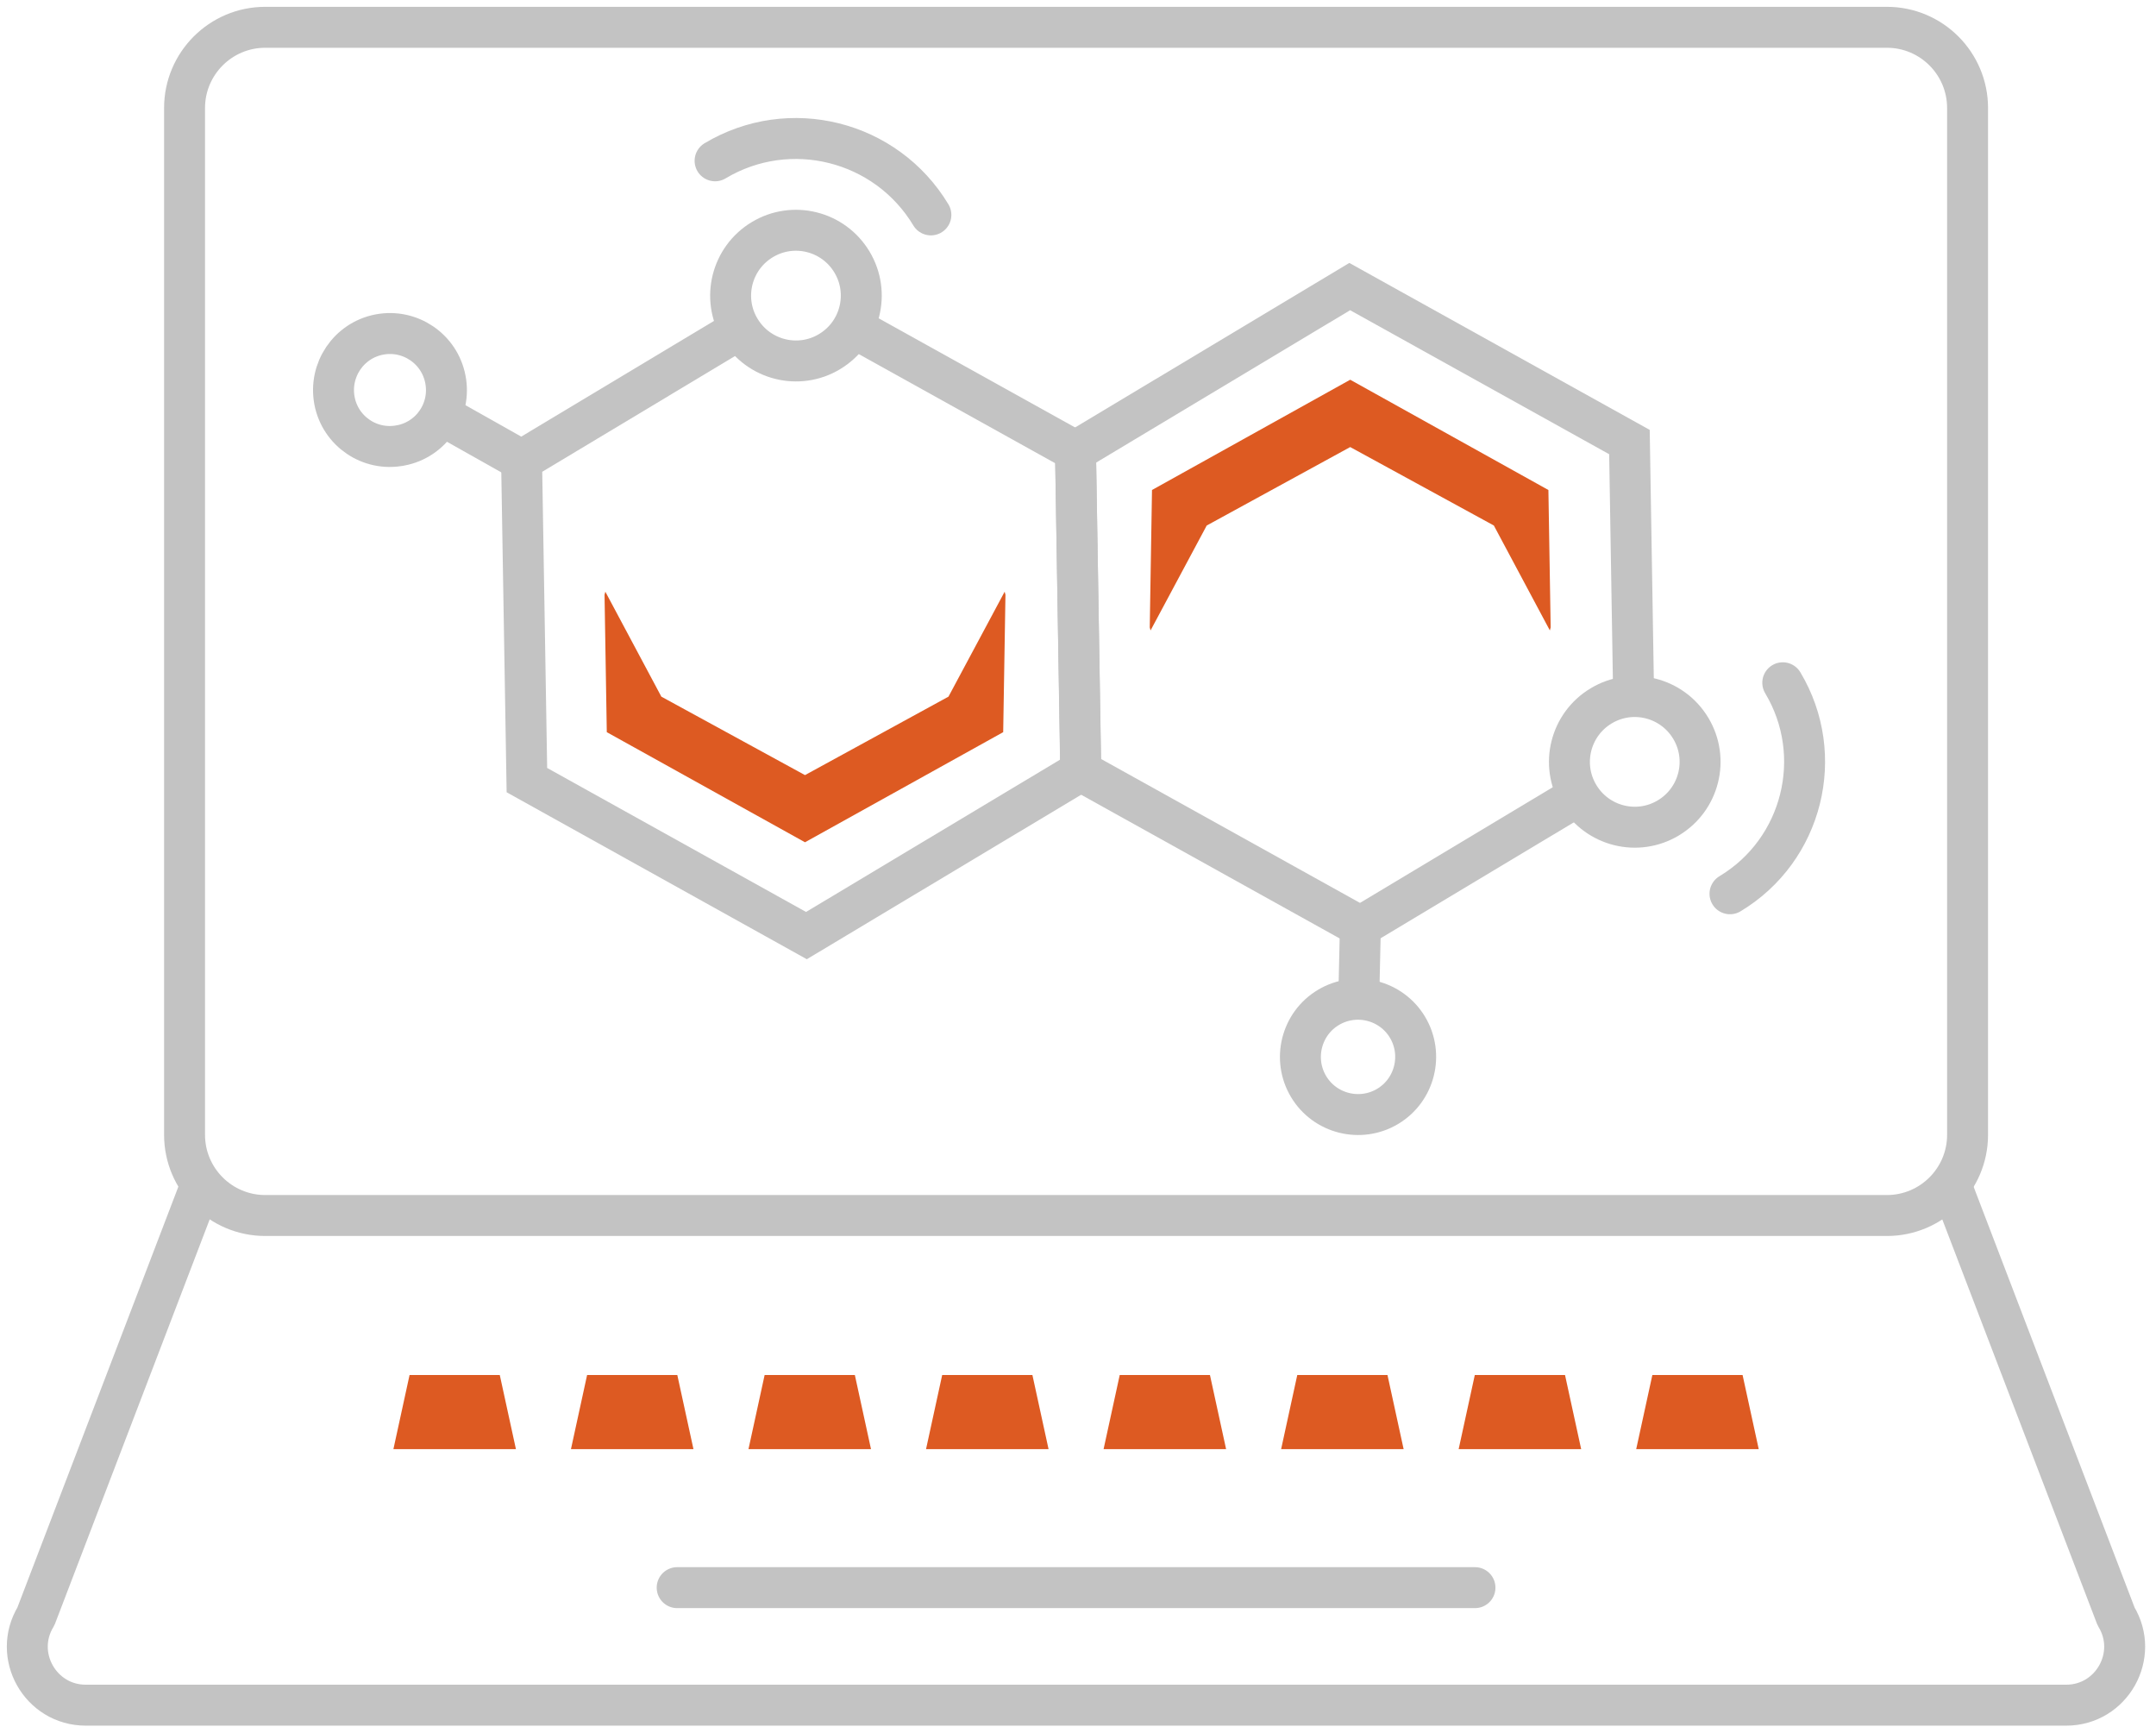 <svg width="158" height="127" viewBox="0 0 158 127" fill="none" xmlns="http://www.w3.org/2000/svg">
<path d="M62.506 23.989L78.817 33.05L79.207 56.493L59.099 68.546L38.613 57.155L38.223 33.724L54.226 24.119" stroke="#C3C3C3" stroke-width="3" stroke-miterlimit="10"/>
<path d="M115.686 58.29L99.694 67.883L79.196 56.492L78.817 33.049L98.913 20.996L119.412 32.387L119.719 51.04" stroke="#C3C3C3" stroke-width="3" stroke-miterlimit="10"/>
<path d="M52.404 11.782C57.857 8.518 64.942 10.292 68.219 15.745" stroke="#C3C3C3" stroke-width="3" stroke-miterlimit="10" stroke-linecap="round"/>
<path d="M62.435 19.198C61.075 16.927 58.13 16.194 55.87 17.554C53.599 18.915 52.866 21.86 54.226 24.119C55.586 26.39 58.532 27.123 60.791 25.763C63.062 24.403 63.795 21.458 62.435 19.198Z" stroke="#C3C3C3" stroke-width="3" stroke-miterlimit="10"/>
<path d="M130.648 50.023C133.842 55.357 132.103 62.288 126.78 65.482" stroke="#C3C3C3" stroke-width="3" stroke-miterlimit="10" stroke-linecap="round"/>
<path d="M123.906 53.359C122.545 51.088 119.6 50.354 117.341 51.715C115.07 53.075 114.337 56.02 115.697 58.279C117.057 60.55 120.002 61.283 122.262 59.923C124.533 58.563 125.266 55.618 123.906 53.359Z" stroke="#C3C3C3" stroke-width="3" stroke-miterlimit="10"/>
<path d="M99.694 67.883L99.575 73.217" stroke="#C3C3C3" stroke-width="3" stroke-miterlimit="10"/>
<path d="M103.148 75.264C101.953 73.265 99.351 72.614 97.352 73.809C95.353 75.004 94.702 77.606 95.897 79.605C97.092 81.604 99.694 82.254 101.693 81.06C103.692 79.865 104.342 77.263 103.148 75.264Z" stroke="#C3C3C3" stroke-width="3" stroke-miterlimit="10"/>
<path d="M38.223 33.724L32.782 30.66" stroke="#C3C3C3" stroke-width="3" stroke-miterlimit="10"/>
<path d="M29.363 32.635C31.611 32.209 33.078 30.033 32.64 27.797C32.214 25.55 30.038 24.083 27.802 24.509C25.555 24.935 24.088 27.111 24.514 29.359C24.94 31.606 27.116 33.073 29.352 32.635H29.363Z" stroke="#C3C3C3" stroke-width="3" stroke-miterlimit="10"/>
<path d="M73.625 43.352L69.508 51.04L58.993 56.788L48.466 51.04L44.362 43.352L44.303 43.576L44.468 53.642L58.993 61.709L73.518 53.642L73.684 43.576L73.625 43.352Z" fill="#DD5A22"/>
<path d="M84.317 46.19L88.433 38.502L98.948 32.754L109.475 38.502L113.58 46.19L113.639 45.966L113.473 35.9L98.948 27.821L84.423 35.9L84.258 45.966L84.317 46.19Z" fill="#DD5A22"/>
<path d="M19.439 2H138.277C141.542 2 144.191 4.65 144.191 7.914V83.141C144.191 86.406 141.542 89.055 138.277 89.055H19.439C16.175 89.055 13.525 86.406 13.525 83.141V7.914C13.525 4.65 16.175 2 19.439 2Z" stroke="#C3C3C3" stroke-width="3" stroke-linecap="round" stroke-linejoin="round"/>
<path d="M143.138 87.233L155.073 118.424C156.811 121.275 154.753 124.93 151.418 124.93H6.286C2.951 124.93 0.893 121.275 2.632 118.424L14.566 87.233" stroke="#C3C3C3" stroke-width="3" stroke-linecap="round" stroke-linejoin="round"/>
<path d="M49.625 116.319H108.092" stroke="#C3C3C3" stroke-width="3" stroke-linecap="round" stroke-linejoin="round"/>
<path d="M37.809 106.17H28.831L30.014 100.741H36.626L37.809 106.17Z" fill="#DD5A22"/>
<path d="M50.819 106.17H41.842L43.025 100.741H49.636L50.819 106.17Z" fill="#DD5A22"/>
<path d="M63.83 106.17H54.852L56.035 100.741H62.647L63.83 106.17Z" fill="#DD5A22"/>
<path d="M76.842 106.17H67.864L69.047 100.741H75.659L76.842 106.17Z" fill="#DD5A22"/>
<path d="M89.853 106.17H80.875L82.058 100.741H88.67L89.853 106.17Z" fill="#DD5A22"/>
<path d="M102.863 106.17H93.886L95.069 100.741H101.68L102.863 106.17Z" fill="#DD5A22"/>
<path d="M115.874 106.17H106.896L108.079 100.741H114.691L115.874 106.17Z" fill="#DD5A22"/>
<path d="M128.886 106.17H119.908L121.091 100.741H127.703L128.886 106.17Z" fill="#DD5A22"/>
</svg>
